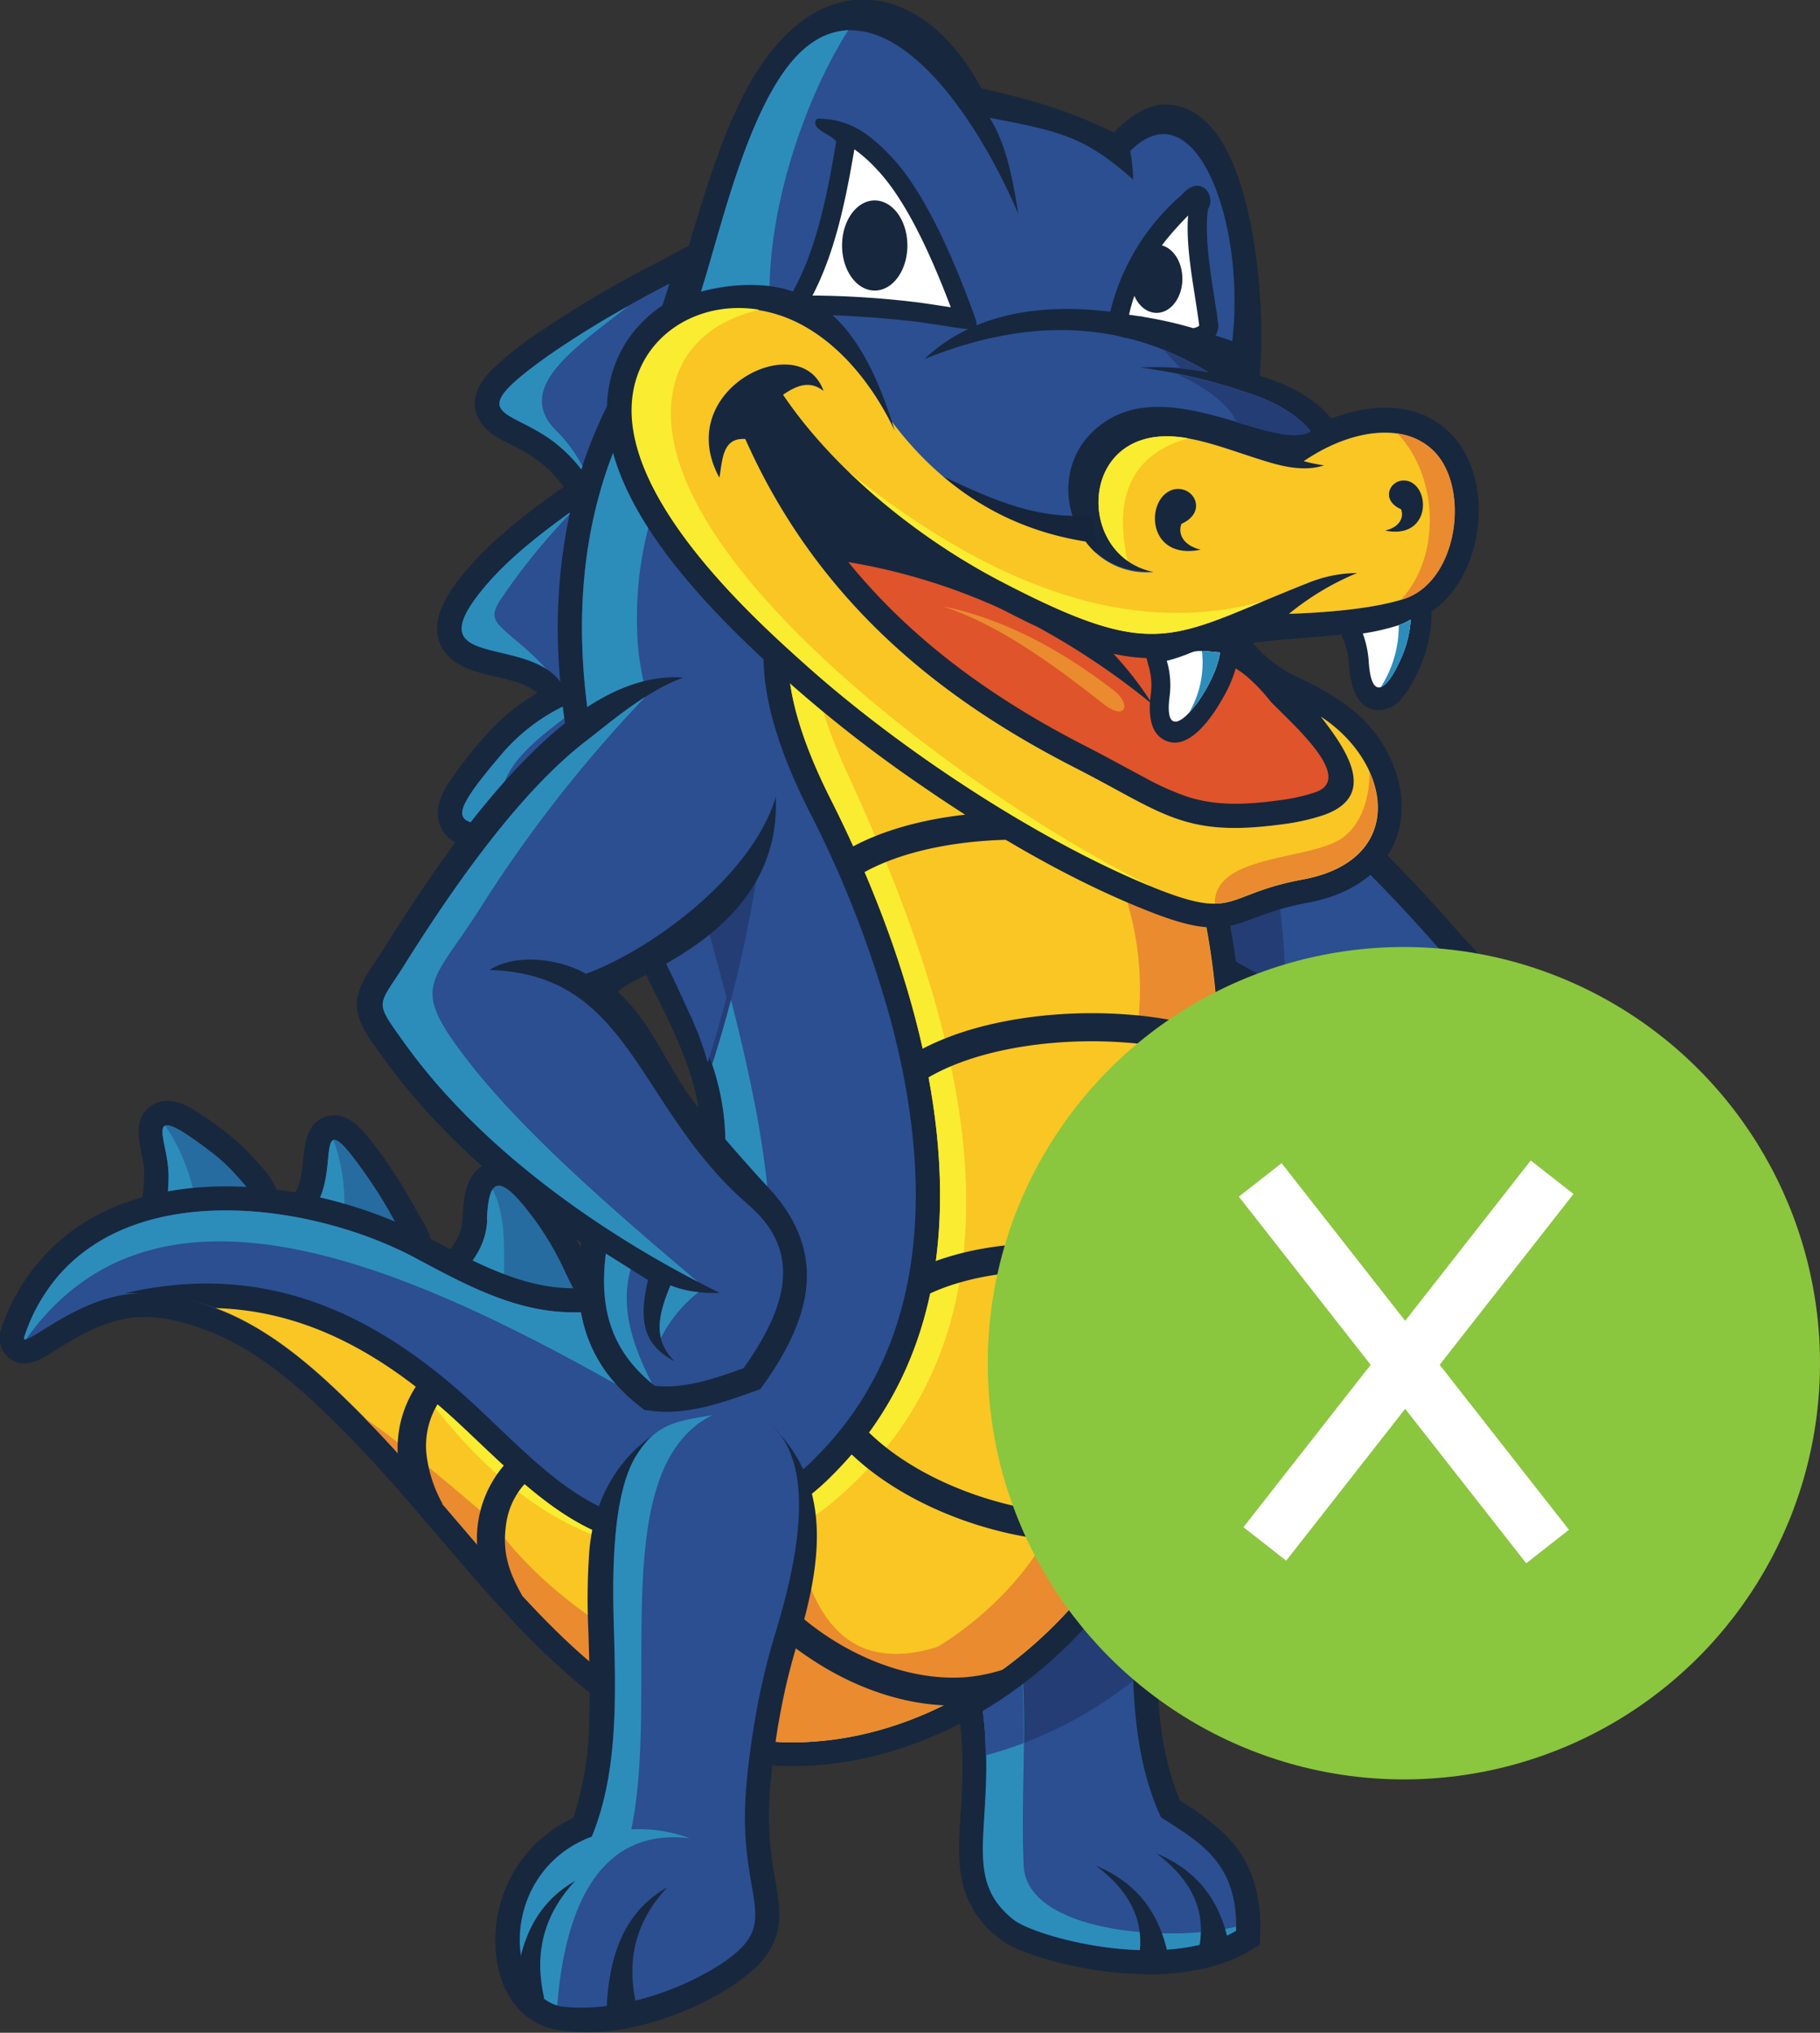 <?xml version="1.0" encoding="UTF-8"?> <svg xmlns="http://www.w3.org/2000/svg" id="Layer_1" data-name="Layer 1" viewBox="0 0 301.79 337"><rect x="0" y="0" width="301.79" height="337" fill="#333333" stroke="none"/><defs><style>.cls-1{fill:#17273e;}.cls-2{fill:#2b4f91;}.cls-3{fill:#243d75;}.cls-4{fill:#2c8dbb;}.cls-5{fill:#276ca0;}.cls-6{fill:#f9c624;}.cls-7{fill:#faec30;}.cls-8{fill:#ea8b2f;}.cls-9{fill:#16253b;}.cls-10{fill:#fff;}.cls-11{fill:#df542b;}.cls-12{fill:#8bc63f;}.cls-13{fill:none;stroke:#fff;stroke-miterlimit:10;stroke-width:9px;}</style></defs><title>hostgator-disadvantages</title><path class="cls-1" d="M277.88,383.54a41.64,41.64,0,0,1,7.63,5.76c4.33,4.42,5.81,9.81,5.66,15.89l-.05,2.24-1.93,1.12c-5,2.87-11,3.78-16.72,3.75a62.2,62.2,0,0,1-14.93-2c-2.85-.73-7.41-2.1-9.72-4a16.49,16.49,0,0,1-5.44-7.28c-1.67-4.58-1.09-9.9-.79-14.67a75.51,75.51,0,0,0-1-19.45l-.39-2.12,1.54-1.49,25.81-25,6.66-6.45.1,9.28c.13,13.93-2.06,31.16,3.56,44.35" transform="translate(-82.21 -85)"></path><path class="cls-2" d="M270.33,339.22l-25.81,25c4.13,21.71-4,31.27,5.78,39.05,3.52,2.81,24.91,8.77,36.89,1.86.28-11.27-5.89-14.62-12.47-18.85-6.64-14.28-4.26-32.95-4.39-47" transform="translate(-82.21 -85)"></path><path class="cls-3" d="M270.33,339.22l-25.81,25A73.4,73.4,0,0,1,245.78,376a68.79,68.79,0,0,0,24.34-12.36c-.33-8.54.28-17.11.21-24.43" transform="translate(-82.21 -85)"></path><path class="cls-4" d="M246.48,362.3l-2,1.89c4.13,21.71-4,31.27,5.78,39.05,3.52,2.81,24.91,8.77,36.89,1.86,0-.23,0-.46,0-.68-11,2.69-34.87.95-35.2-10.24-.48-10.68.5-21.14-.21-31.82l-5.31-.06" transform="translate(-82.21 -85)"></path><path class="cls-2" d="M246.48,362.3l-.35.33-.4.39-.4.4-.41.38-.4.39c.06.33.13.66.19,1v.07c0,.31.11.62.16.92v.08c.05.3.1.61.14.91v.08c.05.3.08.58.12.88v.09c0,.29.07.58.11.87h0c.07.6.13,1.18.19,1.76v.08h0c.05.58.1,1.15.13,1.7v.07c0,.28,0,.54,0,.81v0c0,.56.07,1.12.09,1.67h0c0,.27,0,.54,0,.82h0a64.36,64.36,0,0,0,6.26-2c.05-3.85,0-7.72-.25-11.61l-5.31-.06Zm-.72,12.89c0,.27,0,.54,0,.82Z" transform="translate(-82.21 -85)"></path><path class="cls-1" d="M158.91,287.08c.12-3.37.52-7.93,4.25-9.27,4.92-1.77,9.24,4.58,11.63,7.92a55.08,55.08,0,0,1,4.82,8.49c1.35,2.87,4.15,6.67,2.11,9.79-1.93,2.95-5.65,2.18-8.55,1.7a38.57,38.57,0,0,1-12.32-3.87c-2.35-1.27-5.15-2.63-5.4-5.66-.18-2.28,1.12-3.46,2.2-5.18a7.74,7.74,0,0,0,1.26-3.92" transform="translate(-82.21 -85)"></path><path class="cls-5" d="M163,287.22a11.85,11.85,0,0,1-1.87,5.93c-1.86,3-2.94,2.61,1.7,5.14a34.69,34.69,0,0,0,11,3.43c6.54,1.07,5,.34,2.13-5.78a50.61,50.61,0,0,0-4.46-7.86c-6.33-8.86-8.28-8.26-8.54-.86" transform="translate(-82.21 -85)"></path><path class="cls-4" d="M163,287.22a11.85,11.85,0,0,1-1.87,5.93c-1.86,3-2.94,2.61,1.7,5.15a22.42,22.42,0,0,0,3,1.37c-.17-6.27.59-12.52-1.94-17.49-.57.85-.84,2.57-.93,5" transform="translate(-82.21 -85)"></path><path class="cls-1" d="M131.4,282.24a6.38,6.38,0,0,0,.44-1.09c1.13-3.52,0-9.22,4.06-10.91,2.49-1,4.69.34,6.33,2.09a51.85,51.85,0,0,1,4.2,5.47,83.09,83.09,0,0,1,4.82,7.86c1.33,2.46,3.55,5.14,1.94,8.06s-4.79,2.57-7.5,2.28a27.52,27.52,0,0,1-6.21-1.4c-3.14-1.09-7-2-8.65-5.29-1.16-2.36-.62-4.86.57-7.07" transform="translate(-82.21 -85)"></path><path class="cls-5" d="M135,284.15c-2.33,4.35,1.24,5,5.86,6.64a24,24,0,0,0,5.3,1.18c5.18.56,3.85-.19,1.57-4.38a76.36,76.36,0,0,0-4.58-7.48c-9.07-13-4.74-2.32-8.15,4" transform="translate(-82.21 -85)"></path><path class="cls-4" d="M135,284.15c-2,3.68.29,4.73,3.83,6A31.78,31.78,0,0,0,137.52,274c-1.35.33-.39,6.14-2.56,10.19" transform="translate(-82.21 -85)"></path><path class="cls-1" d="M106.11,279.53a5.84,5.84,0,0,0,0-.73c-.33-3.29-2.28-7.54.76-10.16,2.12-1.83,4.71-1.17,6.91,0A52.33,52.33,0,0,1,120,273a32,32,0,0,1,4.18,3.88c2.09,2.32,4.91,5.06,4.06,8.52s-4.19,4.38-7.18,4.82a31.58,31.58,0,0,1-7.4.09c-2.42-.21-5.12,0-6.83-2.11-1.49-1.86-1-3.84-.85-6a22.41,22.41,0,0,0,.1-2.72" transform="translate(-82.21 -85)"></path><path class="cls-5" d="M110.16,279.42a28.88,28.88,0,0,1-.12,3.22c-.37,3.9-.8,3.24,4,3.67a28.49,28.49,0,0,0,6.43-.07c6.15-.92,3.91-3.07.71-6.64a28.42,28.42,0,0,0-3.64-3.38c-12.14-9.35-7.57-2.77-7.4,3.19" transform="translate(-82.21 -85)"></path><path class="cls-4" d="M110.16,279.42a28.88,28.88,0,0,1-.12,3.22c-.37,3.9-.8,3.24,4,3.67l1.17.08c-1.22-6.12-2.67-10.44-5.61-14.78-1.21.51.44,4.27.54,7.8" transform="translate(-82.21 -85)"></path><path class="cls-1" d="M291.85,251.9c-12.3-6.56-35.43-19.7-35.13-35.31a17.08,17.08,0,0,1,2.36-8.2l.39-.67.59-.5a19.55,19.55,0,0,1,6.88-3.7c9.41-2.79,19.37,2.22,26.94,7.46,11.1,7.68,21.49,18.65,30.37,28.76,2,2.28,5.14,5,5.74,8,.63,3.25-1.42,6.68-2.81,9.5-6.4,13-16.25,25.05-27.31,35.41l.36,1.22c3,10.08,2,18.94-5.34,26.93l-.81.87-1.14.34c-5.56,1.65-11.42.59-17-.43l-1.32-.25-.95-1c-9.32-9.5-13.84-19.63-5.76-31.77,3-4.55,5.86-9.24,8.71-13.92,4.39-7.22,8.9-14.79,14.12-21.43.36-.45.72-.91,1.1-1.37" transform="translate(-82.21 -85)"></path><path class="cls-2" d="M294.82,248.63c-24.46-13-39.13-25.75-32-38.11,13-10.77,33.69,4.08,58.23,32,5.68,6.47,6.16,5,2.31,12.84-8.74,17.79-25.2,35.19-44.66,49.07l7.45-3.49c3.17,5,4.45,9.68,1.74,13.48,4.18-3.24,5.07-6.87,2.11-13.94l6.15-5.41c2.46,8.28,2.07,15.75-4.4,22.83-5.05,1.49-11.57.09-15-.54-8-8.12-12.08-16.13-5.25-26.4,12.08-18.17,24.63-44.28,36-45.22a10.58,10.58,0,0,0-12.64,2.85" transform="translate(-82.21 -85)"></path><path class="cls-3" d="M294.82,248.63c-15.1-8-26.48-15.95-31.29-23.76L263.42,210c7.09-5.32,16.33-3.39,27.16,3.87,2.43,9.45,4.72,24.3,4.74,34.15Zm-2.1,44.76q-6.75,5.88-14,11.08l7.45-3.49c3.17,5,4.45,9.68,1.74,13.48,4.19-3.24,5.07-6.87,2.11-13.94l2.77-2.43a50.67,50.67,0,0,1,1.72,16.27,25.29,25.29,0,0,1-2.74,3.58c-5.05,1.49-11.57.09-15-.54-8-8.12-12.08-16.13-5.25-26.41,8.89-13.36,18-31,26.76-39.81-.18,14.58-2.38,28.39-5.52,42.21Z" transform="translate(-82.21 -85)"></path><path class="cls-1" d="M175.7,165.72a21.92,21.92,0,0,0-3.44-3.7,28.36,28.36,0,0,0-5.56-3.42c-2.33-1.19-4.78-2.48-5.54-5.21s.64-5,2.44-6.92a51.66,51.66,0,0,1,7.28-5.89,183.7,183.7,0,0,1,20.47-12.14l8.81-4.67-3.08,9.49q-5.81,17.9-11.62,35.78l-2.35,7.26c-.64,7.35-1.3,14.71-1.94,22.06l.42,1.92L188,229.94l3.36,15.51-10.37-12a20.75,20.75,0,0,0-12.68-6.88c-2.15-.37-4.29-.53-6.44-.8-2.46-.32-5-.9-6.34-3.23-1.51-2.59-.45-5.34,1-7.65a71.87,71.87,0,0,1,6.24-8,34.46,34.46,0,0,1,8.54-7l-.14-.12A10.38,10.38,0,0,0,167.6,198c-4-1.24-9.83-1.57-12.08-5.59-2.53-4.5,1.21-9.52,4-12.84,4.49-5.3,10.42-9.81,16.15-13.86" transform="translate(-82.21 -85)"></path><path class="cls-1" d="M194,143c13.86,13.24,31.57,21.58,47.59,31.81,10.93,7,20.89,14.81,28.71,25.29,9.61,12.86,14.53,27.75,16.72,43.52.74,5.37,1.11,10.8,1.32,16.21a207.11,207.11,0,0,1-.86,29.57c-2.41,23.52-9.49,48.57-26.07,66.16-20.71,22-53.23,30.82-79.09,11.82-10-7.36-18.31-17-26.36-26.44-5.28-6.17-10.53-12.38-16.24-18.16-6.6-6.69-14.09-13.73-23-17.13-10-3.82-15.52-2.9-24.5,2.7-2.51,1.57-6,4.28-8.84,1.47a4.26,4.26,0,0,1-1-4.44A33.61,33.61,0,0,1,89,293.8c15.26-17.49,45.6-13.57,64-3.75,7,3.7,14.52,7.93,22.52,8.46,5.67.37,11.42-.69,15.82-4.5a20.79,20.79,0,0,0,6.49-12.09,37.2,37.2,0,0,0-1.35-19.43c-3-9-8.37-17.14-11.83-26C172.79,206.3,169,171.89,188,143.67l2.64-3.92L194,143" transform="translate(-82.21 -85)"></path><path class="cls-2" d="M191.28,145.9c-18.15,26.93-14.37,60-2.95,89.15,3.5,8.93,8.89,17.12,11.9,26.18a41,41,0,0,1,1.49,21.44,24.71,24.71,0,0,1-7.8,14.36c-5.21,4.51-11.94,5.9-18.68,5.46-8.69-.57-16.52-4.86-24.13-8.93-16.7-8.91-45.23-13.07-59.14,2.85a29.39,29.39,0,0,0-5.74,10.25c-.34,1,1.33-.06,3.92-1.67,9.92-6.19,16.72-7.36,28-3,9,3.43,16.49,10,24.42,18.05,5.77,5.84,11.09,12.14,16.43,18.37,7.77,9.06,16,18.73,25.69,25.82,24.22,17.79,54.49,9.21,73.84-11.34,15.93-16.91,22.68-41.25,25-63.85a204.78,204.78,0,0,0,.85-29c-.22-5.23-.58-10.63-1.3-15.82-2.11-15.11-6.76-29.37-16-41.69-7.54-10.1-17.13-17.58-27.67-24.31-16.5-10.55-34-18.71-48.2-32.29" transform="translate(-82.21 -85)"></path><path class="cls-4" d="M191.28,145.9c-18.15,26.93-14.37,60-2.95,89.15,3.5,8.93,8.89,17.12,11.9,26.18a41,41,0,0,1,1.49,21.44,24.71,24.71,0,0,1-7.8,14.36c-5.21,4.51-11.94,5.9-18.68,5.46-8.69-.57-16.52-4.86-24.13-8.93-16.7-8.91-45.23-13.07-59.14,2.85a29.39,29.39,0,0,0-5.74,10.25c-.11.34,0,.45.28.39,21.2-29.85,61-13.27,97.73,7.37,30.47,8.79,27-25.68,23.36-45.17-5.55-29.47-18.73-64.41-19.63-77.49-.82-12.29,1.69-25.15,10.77-39.42l-.49-.38-.08-.07,0,0-.48-.39-.13-.09-.11-.1-.12-.09-.35-.3-.12-.1-.13-.1-.11-.09-.35-.3-.13-.09-.05-.06-.06,0-.55-.47-.2-.17-.53-.46-.05,0-.08-.06-.57-.51,0,0-.09-.08-.55-.49,0,0,0,0-.09-.08-.55-.51h0v0l-.11-.09-.56-.52h0l-.67-.63Zm.67.63-.67-.63Z" transform="translate(-82.21 -85)"></path><path class="cls-3" d="M191.21,241.55c3.14,6.53,6.75,12.86,9,19.68l.09.25a210.4,210.4,0,0,0,8.83-42l-17.94,22.09" transform="translate(-82.21 -85)"></path><path class="cls-2" d="M191.21,241.55l0,.08.11.23.44.91,0,.08.11.23.07.18.08.12.15.31.15.3,0,.07.12.24.08.16.07.14.29.57v0l0,.06.13.24.08.16.07.14.13.27,0,0,.16.3,0,.06.13.24.08.16.07.15.13.25,0,.05.15.3,0,.06.13.24.08.16.08.15.12.25,0,0,.14.3,0,.06.13.25.07.15.08.15.12.25,0,.05.15.32,0,0,.12.26.08.14.07.16.12.24,0,.06.15.31,0,0,.13.27.06.13.08.17.12.24,0,.06.15.31v0l.13.28.07.13.07.17.14.31.15.3v0l.13.27.07.13.07.18.11.23,0,.08.13.3,0,0,.12.28.05.13.08.19.1.22.17.39v0l.12.29.13.31.1.22,0,.09.13.31h0l.12.3,0,.12.08.2.09.22,0,.09.13.31h0l.12.31.1.28.09.25,0,.1.12.32.11.31,0,.11.08.21.08.21,0,.11.11.32.09.25q1.68-5.33,3.1-10.73c-1.57-6.11-3.28-12.22-5-18.11l-7.23,8.91" transform="translate(-82.21 -85)"></path><path class="cls-1" d="M102.94,299.39c16.67-.39,27.69,8.49,39.66,20.61,5.77,5.84,11.09,12.14,16.43,18.37,7.77,9.06,16,18.73,25.69,25.82,24.22,17.79,54.49,9.21,73.84-11.34,15.93-16.91,22.68-41.25,25-63.85a204.78,204.78,0,0,0,.85-29c-.22-5.23-.58-10.63-1.3-15.82-2.11-15.11-6.76-29.37-16-41.69-7.54-10.1-17.13-17.58-27.67-24.31-4-2.58-8.11-5-12.2-7.41-5.51,1.78-10.38,4.52-13.71,8.68-9.26,11.54-3,28.37,2.81,39.93A181.68,181.68,0,0,1,230,254.48c4.22,16,6.07,33.83,1,49.81a54.17,54.17,0,0,1-13.52,22.32,36.69,36.69,0,0,1-14.36,9.09c-19.12,6.3-29.07-5.49-41.87-17.47-17.52-16.38-35.89-24-58.33-18.84" transform="translate(-82.21 -85)"></path><path class="cls-6" d="M118,301.87c9.09,3.41,16.65,10.05,24.63,18.13,5.77,5.84,11.09,12.14,16.43,18.37,7.77,9.06,16,18.73,25.69,25.82,24.22,17.79,54.49,9.21,73.84-11.34,15.93-16.91,22.68-41.25,25-63.85a204.78,204.78,0,0,0,.85-29c-.22-5.23-.58-10.63-1.3-15.82-2.11-15.11-6.76-29.37-16-41.69-7.54-10.1-17.13-17.58-27.67-24.31q-3.66-2.34-7.38-4.56c-17.11,4-26.58,15.29-12.11,43.94,16.85,33.36,30.33,82,.36,111.9a40.57,40.57,0,0,1-15.94,10.07c-21.3,7-32.58-5.9-45.91-18.36-12.63-11.81-25.59-18.87-40.53-19.31" transform="translate(-82.21 -85)"></path><path class="cls-7" d="M226.53,175.32c-13.39,5.15-19.35,16.89-6.54,42.25,16.85,33.36,30.33,82,.36,111.9a40.57,40.57,0,0,1-15.94,10.07c-21.3,7-32.58-5.9-45.91-18.36q-2.94-2.76-6.08-5.29c9.53,12.69,24.71,28,46.64,26.39a36,36,0,0,0,20.65-7.77c40-32.81,18.09-88.37,2.78-121.81-6.39-14-9.52-28.47,4-37.38" transform="translate(-82.21 -85)"></path><path class="cls-8" d="M185.07,364.44a48.28,48.28,0,0,0,32.52,9.25c.27-3.27,20.36-12.51,20.49-15.78-17.21,5.5-22.39-7.6-24.78-22.67a38.41,38.41,0,0,1-8.89,4.3c-7.41,2.44-13.6,2.47-19.09.95-.29,1.95-.49,3.92-.6,5.89a129.3,129.3,0,0,0,.35,18.06" transform="translate(-82.21 -85)"></path><path class="cls-8" d="M142.58,320h0c5.77,5.84,11.09,12.14,16.43,18.37,7.77,9.06,16,18.73,25.69,25.82,24.22,17.79,54.49,9.21,73.84-11.34,15.93-16.91,22.68-41.25,25-63.85a204.78,204.78,0,0,0,.85-29c-.22-5.23-.58-10.63-1.3-15.82-2.11-15.11-6.76-29.37-16-41.69a85.51,85.51,0,0,0-15.66-15.85c6.15,11.85,10,24.47,12.95,36.11,5.22,10.21,7.8,20.44,6.54,31.86,2.55,13.81,3.34,28.63-.12,41.28.17,16.39-6.5,29.46-13.67,41.28-5.65,12-18.48,22.17-29.2,25.29-26,10.13-55.41-11.85-64.2-25.46-4.47-3.75-8.87-7.54-13.2-11-2.7-2.16-5.36-4.19-8-6" transform="translate(-82.21 -85)"></path><path class="cls-2" d="M176.66,170c-5.39,3.88-10.37,7.88-14,12.2-11.89,14,6.64,8,12.46,15.83a92.19,92.19,0,0,1,1.58-28Zm-1.14,32.15a31.76,31.76,0,0,0-9.68,7.36c-12.08,14.05-6.84,11.31,3.18,13.05a25.22,25.22,0,0,1,12.57,5.75A137.87,137.87,0,0,1,175.52,202.15Zm15.2-62.4,2.51-7.74a189.13,189.13,0,0,0-20,11.87c-15.21,10.81-6.07,8.52,1.65,15.06a24.88,24.88,0,0,1,3.72,3.89,76.16,76.16,0,0,1,12.13-23.08Z" transform="translate(-82.21 -85)"></path><path class="cls-4" d="M176.66,170c-5.39,3.88-10.37,7.88-14,12.2-10.57,12.48,2.92,9.06,10.12,13.69a37,37,0,0,0-2.65-2.66c-5.49-5-7.36-5.14-4.8-9a106.63,106.63,0,0,1,11.3-13.95l.07-.28Zm9.84-34.33c-9.28,7.23-19.11,13.76-12,20.79a24.41,24.41,0,0,1,4.3,5.84l-.18.53a24.88,24.88,0,0,0-3.72-3.89c-7.72-6.54-16.86-4.25-1.65-15.06a150.25,150.25,0,0,1,13.28-8.21Zm-10.73,68.41c-6.59,4.95-14.34,11.43-7.86,18.31-9.28-1.39-13.69.64-2.07-12.88a31.76,31.76,0,0,1,9.68-7.36c.08.64.17,1.29.25,1.93Z" transform="translate(-82.21 -85)"></path><path class="cls-1" d="M178.58,291c-12.65-8.49-24.38-18.83-32.86-30.71-1.84-2.58-4.44-5.64-4.33-9,.09-3.11,2.76-6.28,4.37-8.86,7.12-11.41,15.6-23.91,25.31-33.27,6.64-6.41,15.66-12.95,25.42-11.73a19.59,19.59,0,0,1,7.5,2.58l.66.4.5.6c1.86,2.28,4.65,8.62,5.18,11.53,4.69,25.9-22.22,33.37-25.68,36.88,6.27,5.74,8.46,13.58,14,20,3.58,4.17,7.17,8.37,10.91,12.4,10,10.71,7.19,21.44-.49,32.37l-.8,1.12-1.28.46c-5.35,1.89-11,3.87-16.76,3.12l-1.17-.15-.93-.73c-8.53-6.73-11-15.33-9.71-25.8l.16-1.27" transform="translate(-82.21 -85)"></path><path class="cls-2" d="M179.39,246.44c16.46-6.09,45.27-30.33,25.84-48.5-7.81-5.75-20.94,6.18-25.59,9.71-9.41,7.16-19.57,20.1-30.24,37.11-4.58,7.3-5.28,5.93-.19,13.07,11.59,16.23,30.73,30.83,52.29,41.49a19.66,19.66,0,0,1-8.11-1.22c-2.33,5.5-2.67,9.24.65,12.57-4.68-2.54-6.14-6-4.38-13.46l-7-4.38c-1.07,8.58.53,15.92,8.11,21.9,5.25.68,11.47-1.75,14.76-2.92,6.55-9.3,10.26-18.87.86-27-18.79-16.23-19.36-38.33-43-39,4.15-2.72,11.41-2,16,.65" transform="translate(-82.21 -85)"></path><path class="cls-4" d="M189.23,200.52c-4,2.55-7.58,5.61-9.59,7.13-9.41,7.16-19.57,20.1-30.24,37.11-4.58,7.3-5.28,5.93-.19,13.07,10.94,15.33,28.62,29.2,48.7,39.66-15.18-12.81-29.75-25.59-38.69-37.38s-5.49-11.89,2.51-24.38a224.15,224.15,0,0,1,27.5-35.21Zm8.82,98.69a15.77,15.77,0,0,1-4.66-1.11c-1.48,3.5-2.16,6.28-1.59,8.71a22.86,22.86,0,0,1,6.25-7.6Zm-11.27-3.8-4.1-2.58c-1.05,8.4.46,15.62,7.65,21.53C187.16,308.17,185,301.92,186.78,295.41Z" transform="translate(-82.21 -85)"></path><path class="cls-1" d="M223.36,225.49c10-5.46,24.37-6.67,35.51-5.51,7.91.82,16.08,2.94,23,6.91l2,1.15-2.29,4-2-1.15a54.47,54.47,0,0,0-21.18-6.32c-10.17-1.06-23.7,0-32.82,5l-2,1.11-2.21-4.06,2-1.11m10.82,33.9c9.76-5.51,23.75-7.06,34.77-6.23a63.85,63.85,0,0,1,17.59,3.71v5a58.21,58.21,0,0,0-18-4.07c-10-.76-23.21.6-32.13,5.65l-2,1.13-2.27-4,2-1.14m-.13,36c14.13-6.74,36.41-5.56,50.29,3.07,1.13.71.33,1.1,1.46,1.73l-.23,1.46-1.35,1.24c-.4.37-.4.79-.85.47-12.32-8.68-34.14-10.09-47.32-3.8l-2.09,1-.54-3.64.63-1.53m-8.39,26.35c10.51,10.92,32.59,17.34,47.21,12.63l1.89-1.55,0,3.1-1.66,1.71c-.75.24-.29,1.6-1.07,1.79-16.19,4-38.48-2.83-49.67-14.47l-1.6-1.66,3.32-3.21,1.61,1.66m-21.28,17.54c3.06,6.78,8.63,12.65,14.76,16.77,6.6,4.43,14.91,7.48,23,6.95a28.44,28.44,0,0,0,7.8-1.76l-.2,3.71-1.54,1.73c-10.84,2.86-22.53-.7-31.61-6.79a46.26,46.26,0,0,1-16.41-18.7l-.94-2.11,4.21-1.91.95,2.11M169,331.25a12.46,12.46,0,0,0-2.86,6.39c-.69,4.69.43,7.94,2.63,11.83l-4,.72-1.35-1.45a18.69,18.69,0,0,1,2.1-20.5l1.51-1.76,3.51,3-1.5,1.75m-13.16-15a13.31,13.31,0,0,0-2.92,10.12,22.14,22.14,0,0,0,2.63,7.95l-3.82.73-1.5-1.3a18.68,18.68,0,0,1,2.11-20.51l1.43-1,3.05,2.39-1,1.6M281,187.85l8.22,16.44-24.6,4.37-28.72-10.54-.66-.53a103.63,103.63,0,0,1-27-32.18c-1.71-3.17-4.26-8.64-4.64-12.14l-2.26-20.87,11.74,17.39c8.48,12.56,22.28,23.6,35.64,30.56,7.6,4,17.93,9.37,26.73,8.44.57-.06,1.14-.14,1.7-.24l3.84-.7" transform="translate(-82.21 -85)"></path><path class="cls-1" d="M319.6,186.51A22.92,22.92,0,0,1,317,197a17.06,17.06,0,0,1-2.28,3.68,4.89,4.89,0,0,1-4.6,2c-3.26-.61-4-4.5-4.22-7.48a13.07,13.07,0,0,0-1.29-5c-5,.52-10.19.78-14.68,1.37a21.32,21.32,0,0,0,7.79,5.85c7.14,3.42,12.89,7.2,15.78,15.13,3.44,9.43-.75,19.6-14.64,22.15-11.95,2.2-11.74,6.88-25.15,1.76s-27-13.14-38.77-21.26a221.31,221.31,0,0,1-22-17.14c-11.26-10.08-27.23-25.61-29.76-41.12-1.13-6.89.65-13.71,5.67-18.68a20.92,20.92,0,0,1,4.8-3.56l.87-2.71c2.64-8.17,5.81-20.85,10.63-30.56,11.6-23.38,30.13-20,39.77-1.8,7.74,1.8,13.81,3.38,22,7.34l.42-.43c2.62-2.65,6.13-4.93,10-4,13.5,2.78,14.81,35.61,13.73,44.63l.38.24c4.52,1.43,8.44,3.48,11,6.39l.41.48.16.1c6.75-2.58,14.46-2.9,19.81,2.58,7.35,7.51,5.57,23.51-3.34,29.47Z" transform="translate(-82.21 -85)"></path><path class="cls-2" d="M273.37,179.8c-12.49-2.64-12.37-22.87,2.75-22.45,9.36.25,20.81,8.37,31.49,5.33l-9.18-1.23c8.11-5.5,16.9-6.41,21.62-1.58,6,6.17,3.87,21.52-5,24.41-5.3,1.72-13.55,2.31-19.07,2.48,3.1-2.24,11.34-5.8,17.31-5.58-5.13-2.05-9.92-1.24-14.38.52-22.5,8.88-24.43,13.36-50.69-.33C234,174,220.25,162.59,212.06,150.44c1.77-1.17,4.17-2.65,6.72-.61-3.75-10.71-25.3-.3-17.28,14.37.54-3,.47-6.66,4.29-6.42,12.54,28.22,34,43.94,54.81,54.57,14.48,7.4,17.84,11.53,34.13,9.32a35.6,35.6,0,0,0,7-1.55c8.87-3.15,4-10.56-.5-16.31,11.72,7.63,14.47,23.77-3,27-12.63,2.32-11,6.52-23,2-18.29-7-42.35-22.31-59.47-37.63-7.55-6.75-26-23.37-28.47-38.76-2.3-14.09,10.25-23,23.12-19.48,8.28,2.27,15.51,9.68,20.19,19.52-5-16.23-12.66-28-32.11-23.09C202,122.32,207.1,98.53,217,92c12.32-8.11,26.19,10.17,34.06,28.43-.84-5.1-1.81-11.2-4.74-15.9,11.89,2.25,15.87,3.22,23.79,10.24a30.21,30.21,0,0,0-.49-4.73c10.82-10.87,19.22,12,16.92,31.5-24.17-8.22-40.77-6.67-51.07,3,18.26-7.42,33.71-5.93,47.09,2.14a46.67,46.67,0,0,0-11.23-.74,89.28,89.28,0,0,1,17.83,4.19c4.7,1.52,8.26,3.69,10.37,6.34-5.63,3.45-22.34-8.72-33.52-1.9-12.25,7.46-6.28,26.08,7.38,25.14" transform="translate(-82.21 -85)"></path><path class="cls-4" d="M209.73,132.4a30.45,30.45,0,0,0-11.29.92C202,122.32,207.1,98.53,217,92a11.28,11.28,0,0,1,5.89-2c-6.49,10.05-12.8,27.29-13.06,42.27l-.08.06" transform="translate(-82.21 -85)"></path><path class="cls-3" d="M300.72,160a28.19,28.19,0,0,1,4.54-2.08c.33.4.63.8.92,1.22-1.35,1.07-3.22,1.23-5.46.86Zm-23.2-12.95a85.4,85.4,0,0,1,11.62,3.14c4.7,1.52,8.26,3.69,10.37,6.34-2.45,1.5-7,.05-12.27-1.51C286.17,152.39,283.1,149.73,277.52,147.08Zm-2.17-3.92a52,52,0,0,1,7.19,3.61c-1.49-.27-3-.48-4.46-.62a30.26,30.26,0,0,1-2.73-3" transform="translate(-82.21 -85)"></path><path class="cls-9" d="M264.32,175.62l-1.23-5.2c-9.89.84-17.93-3.42-26.15-7.19L249,172.86l14.07,6.73,1.23-4" transform="translate(-82.21 -85)"></path><path class="cls-6" d="M273.37,179.8c-12.49-2.64-12.37-22.87,2.75-22.45,5.09.13,10.79,2.6,16.66,4.33,4.42,1.3,7,1.1,9,.47a24.25,24.25,0,0,1-3.38-.7c8.11-5.5,16.9-6.41,21.62-1.58,6,6.17,3.87,21.52-5,24.41-5.3,1.72-13.55,2.31-19.07,2.48A44.81,44.81,0,0,1,307.24,180a22,22,0,0,0-8.35,1.73c-22.5,8.88-24.43,13.36-50.69-.33C234,174,220.25,162.59,212.06,150.44c1.77-1.17,4.17-2.65,6.72-.61-3.75-10.71-25.3-.3-17.28,14.37.54-3,.47-6.66,4.29-6.42,12.54,28.22,34,43.94,54.81,54.57,14.48,7.4,17.84,11.53,34.13,9.32a35.6,35.6,0,0,0,7-1.55c8.87-3.15,4-10.56-.5-16.31,11.72,7.63,14.47,23.77-3,27-12.63,2.32-11,6.52-23,2-18.29-7-42.35-22.31-59.47-37.63-7.55-6.75-26-23.37-28.47-38.76-2.3-14.09,10.25-23,23.12-19.48,8.28,2.27,15.51,9.68,20.19,19.52l-.48-1.53c8.6,11.38,19.37,17.83,32.1,19.85a12.56,12.56,0,0,0,11.2,5.07" transform="translate(-82.21 -85)"></path><path class="cls-8" d="M309.31,213.06c3.28,7.39.74,15.55-11.16,17.74-8.41,1.55-10.51,3.93-14.5,4-.09-8.34,16.21-7.09,21.31-11,3-2.3,4.31-6.32,4.35-10.75m4.61-56.18a10.52,10.52,0,0,1,6.13,3c6,6.17,3.87,21.52-5,24.41l-.53.17c6.94-7.63,5.94-20.85-.58-27.57" transform="translate(-82.21 -85)"></path><path class="cls-7" d="M291.71,184.64c-16.11,6.74-20.35,8.8-43.51-3.27A110.42,110.42,0,0,1,223,163.26c25.24,20.22,48.12,27.19,68.73,21.38" transform="translate(-82.21 -85)"></path><path class="cls-7" d="M269.23,178c-8.08-5.66-6.32-21,6.89-20.67a19.44,19.44,0,0,1,3.08.33c-9,2.58-12.48,9.26-10,20.35m3.65,53.82c-18-7.35-40.75-22-57.17-36.72-7.55-6.75-26-23.37-28.47-38.76-2.17-13.28,8.86-22,20.91-20-9.76,2.34-14.16,8.52-14.62,15.86-1.73,27.34,51,65.68,79.35,79.59" transform="translate(-82.21 -85)"></path><path class="cls-10" d="M308.18,190a16.81,16.81,0,0,1,1,4.8c.44,6.44,2.91,4.48,4.84.41a19,19,0,0,0,2.12-7.5,11.88,11.88,0,0,1-2.19,1,39.57,39.57,0,0,1-5.78,1.32" transform="translate(-82.21 -85)"></path><path class="cls-4" d="M311.11,198.94c.9-.25,2-1.73,2.92-3.72a19,19,0,0,0,2.12-7.5,12.43,12.43,0,0,1-2,.91,18.74,18.74,0,0,1-3,10.31" transform="translate(-82.21 -85)"></path><path class="cls-1" d="M276.53,166.23c3.48-1.11,6.16,3.57,1.58,5.62-.65,1.73.39,3.62,3.2,4.28-8.9,1.84-9.26-8.28-4.78-9.9m39.31-1.44c-2.88-.92-5.09,3-1.3,4.64.53,1.42-.32,3-2.65,3.53,7.35,1.52,7.65-6.83,3.95-8.17" transform="translate(-82.21 -85)"></path><path class="cls-11" d="M222.93,178.19a101.31,101.31,0,0,1,25,7.62c2,1,4.12,2.11,6.29,3.11a123.56,123.56,0,0,1,19.09,12.85,56.63,56.63,0,0,0-6.47-8.39A29.71,29.71,0,0,0,276,194c7.36-.85,11.51.56,17,7.41,4.16,4.23,13.75,12.65,7.34,14.93a30.75,30.75,0,0,1-6.14,1.35c-5.1.69-10.18,1-15.14-.62a43.89,43.89,0,0,1-7-3.14c-3.22-1.7-6.4-3.48-9.65-5.14-15.68-8-29.06-17.73-39.5-30.57" transform="translate(-82.21 -85)"></path><path class="cls-8" d="M238.17,185.42c10,2,19.51,6.94,28.68,14,3.1,2.41,2,5.21-1.75,2.23-8.84-7-17.82-13.36-26.93-16.26" transform="translate(-82.21 -85)"></path><path class="cls-1" d="M274.78,191.28l.8-.22a26.84,26.84,0,0,0,3.15-1.13c2-.82,4.08-.36,6.15-.22l3.2.21-.4,3.42a21.22,21.22,0,0,1-2.6,7.21c-1.69,3.07-5.6,9-9.55,7.25-2.88-1.24-2.85-5-2.5-7.72a11.08,11.08,0,0,0-.4-4.79l-.81-3.17,3-.84" transform="translate(-82.21 -85)"></path><path class="cls-10" d="M275.69,194.58a14.13,14.13,0,0,1,.46,5.88c-1.36,10.47,7.66-1.31,8.36-7.3-1.92-.13-3.48-.47-4.72,0a31.32,31.32,0,0,1-3.33,1.19l-.77.2" transform="translate(-82.21 -85)"></path><path class="cls-4" d="M279.25,203.31c2.24-2.28,4.89-7,5.26-10.15-1.13-.08-2.14-.23-3-.24a16.42,16.42,0,0,1-2.23,10.39" transform="translate(-82.21 -85)"></path><path class="cls-1" d="M211.18,137.17c5.76-7.53,7.88-18,9.7-28.73-1-1.25-4.51-2.13-3.2-3.75,5.35-.11,8.91,2.69,12.31,6.28,5.67,6,10.32,17,13.45,25.42,1.66,4.46,1,3.31-9.4,1.93a174.91,174.91,0,0,0-22.86-1.15" transform="translate(-82.21 -85)"></path><path class="cls-10" d="M216.93,134a150.86,150.86,0,0,1,17.53,1.14c1.81.24,3.6.53,5.41.8-2.83-7.42-7.05-17.35-12.2-22.79a24.41,24.41,0,0,0-3.79-3.4c-1.37,8-3.08,16.86-6.95,24.25" transform="translate(-82.21 -85)"></path><path class="cls-1" d="M227.25,118.23c3,0,5.42,3.34,5.42,7.47s-2.42,7.47-5.42,7.47-5.41-3.35-5.41-7.47,2.42-7.47,5.41-7.47m51-1a37.15,37.15,0,0,0-12,19.71c-.55,3.33,2.06,4.75,5,3.88,2.75.93,5.11,2.07,8,1.92,2.39,0,4.84-1.23,5-3.69-.62-5.31-2.53-13.8-1.73-19.39,1.38-2-1.05-6-4.3-2.43" transform="translate(-82.21 -85)"></path><path class="cls-10" d="M281.05,138.91c-.71-5.75-2.26-12.34-1.83-18.18-4.82,4.92-8.38,9.75-9.88,16.84l0,.26a2.86,2.86,0,0,0,1.08-.1l1-.29.95.33c2.12.72,4.55,1.83,6.85,1.76.36,0,1.63-.19,1.89-.62" transform="translate(-82.21 -85)"></path><path class="cls-1" d="M283.31,143.65c1.06-.62,2.13-1.24,3.18-1.87-8.63-3.86-18.13-5.11-27.93-5.47l5.6,2.52,19.15,4.82M274,125.56c2.36,0,4.27,2.53,4.27,5.65s-1.91,5.66-4.27,5.66-4.27-2.53-4.27-5.66,1.91-5.65,4.27-5.65M177.24,386.5A54.31,54.31,0,0,0,179.92,370c.16-4.82,0-9.63-.14-14.44a111.29,111.29,0,0,1,.17-13.67c2.08-22.07,25.15-27.59,31.62-19.06,8.14,9.12,7.11,20.79,2.79,34.83q-1.14,3.76-2,7.62c-.86,3.94-1.54,7.93-2,11.93a73.71,73.71,0,0,0-.66,8.9,61.23,61.23,0,0,0,1.07,10.65c.48,2.82,1,5.72.33,8.56a11.91,11.91,0,0,1-3.64,5.89c-5.13,4.83-14.13,8.69-21,10a32,32,0,0,1-12.22.24,10.78,10.78,0,0,1-3.67-1.44c-5.72-3.57-7-11.36-5.83-17.51a22.14,22.14,0,0,1,12.46-16.07" transform="translate(-82.21 -85)"></path><path class="cls-2" d="M187.65,326.43c3.89-6.43,10.6-8.95,15.35-8.25,17,2.49,11.64,25.05,7.56,38.33-3.21,10.43-4.85,23.6-4.83,29.63,0,13.11,4.47,17.06-1,22.18-4.73,4.44-18.25,10.82-29.72,9.29-9.46-2.4-9.75-22.54,5.32-28.1,4.19-10.17,4-22.2,3.71-33.06-.22-7.35-.79-22.77,3.59-30" transform="translate(-82.21 -85)"></path><path class="cls-4" d="M187.65,326.43c3.46-5.72,7.27-5.83,12.72-6.85-17.91,8.92-8.64,45.45-13.48,68.7a24.12,24.12,0,0,1,9.69,1.48C182.3,388,176,400,174.61,417.48c-9-2.87-9.1-22.49,5.74-28,4.19-10.17,4-22.2,3.71-33.06-.22-7.35-.79-22.77,3.59-30" transform="translate(-82.21 -85)"></path><path class="cls-1" d="M276.15,410.3l-5.06-.84c.88-5.45-1-10.56-7.16-15.17,8,3.37,11,9.26,12.21,16m10-2-5-.84c.89-5.45-1-10.57-7.16-15.18,8,3.38,11,9.28,12.21,16M182.77,418.42l4.95-1.08c-1.61-7-.38-13.56,5.15-19.47-7.56,4.33-9.73,11.89-10.1,20.55m-15.28-1.05,4.95-1.09c-1.61-7-.38-13.55,5.15-19.46-7.57,4.32-9.73,11.89-10.09,20.55" transform="translate(-82.21 -85)"></path><circle class="cls-12" cx="232.79" cy="226" r="69"></circle><line class="cls-13" x1="208.97" y1="195.61" x2="256.62" y2="256.39"></line><line class="cls-13" x1="257.37" y1="195.17" x2="209.73" y2="255.96"></line></svg> 